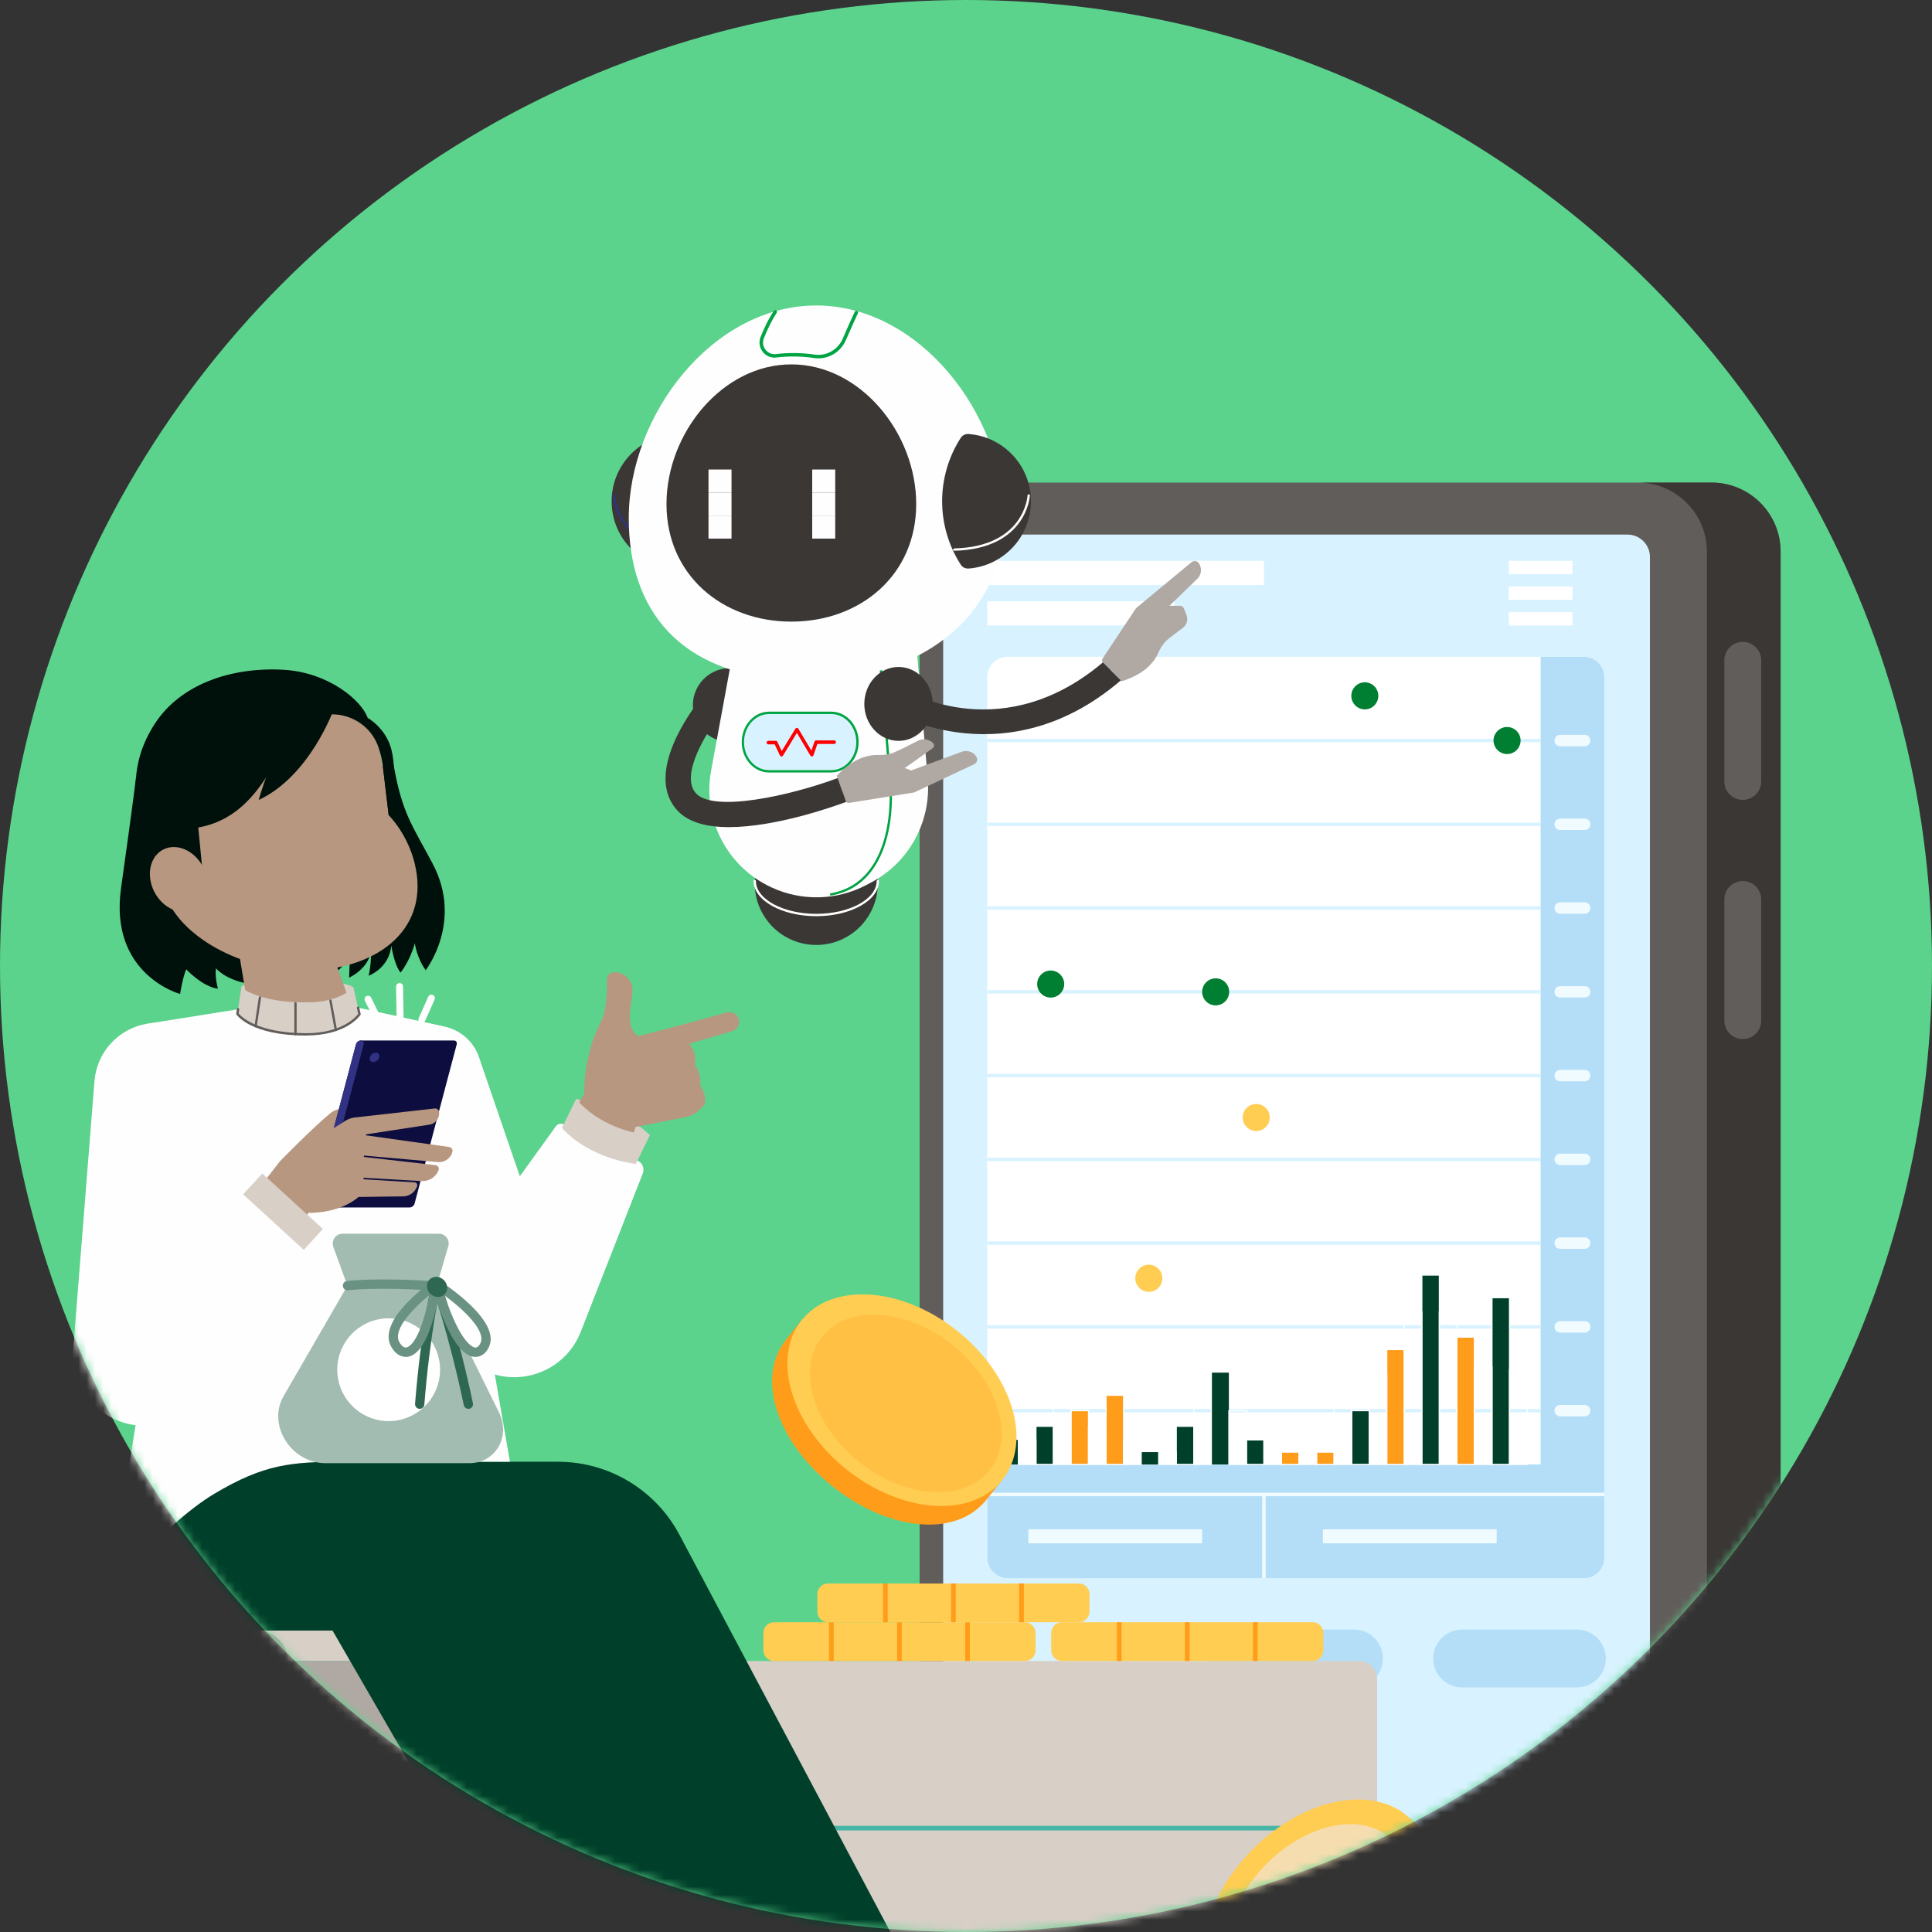 <svg width="234" height="234" viewBox="0 0 234 234" fill="none" xmlns="http://www.w3.org/2000/svg">
<rect x="0" y="0" width="234" height="234" fill="#333333" stroke="none"/>
<circle cx="117" cy="117" r="117" fill="#5BD38C"/>
<mask id="mask0_11775_10829" style="mask-type:alpha" maskUnits="userSpaceOnUse" x="0" y="0" width="234" height="234">
<circle cx="117" cy="117" r="117" fill="#00A443"/>
</mask>
<g mask="url(#mask0_11775_10829)">
<path d="M207.287 58.447H119.756C115.13 58.447 111.38 62.197 111.38 66.823V231.704C111.38 236.33 115.13 240.081 119.756 240.081H207.287C211.913 240.081 215.664 236.33 215.664 231.704V66.823C215.664 62.197 211.913 58.447 207.287 58.447Z" fill="#615D5A"/>
<path d="M215.664 231.704V66.823C215.664 62.197 211.914 58.447 207.287 58.447H198.36C202.987 58.447 206.736 62.197 206.736 66.823V231.704C206.736 236.331 202.987 240.081 198.36 240.081H207.287C211.914 240.081 215.664 236.331 215.664 231.704Z" fill="#3A3735"/>
<path d="M211.082 96.883C209.851 96.883 208.85 95.882 208.85 94.651V79.973C208.85 78.742 209.851 77.741 211.082 77.741C212.313 77.741 213.314 78.742 213.314 79.973V94.651C213.314 95.882 212.313 96.883 211.082 96.883Z" fill="#615D5A"/>
<path d="M211.082 125.852C209.851 125.852 208.85 124.851 208.85 123.62V108.942C208.85 107.711 209.851 106.71 211.082 106.71C212.313 106.71 213.314 107.711 213.314 108.942V123.62C213.314 124.851 212.313 125.852 211.082 125.852Z" fill="#615D5A"/>
<path d="M197.123 64.749H116.951C115.451 64.749 114.236 65.965 114.236 67.464V221.102C114.236 222.601 115.451 223.817 116.951 223.817H197.123C198.623 223.817 199.838 222.601 199.838 221.102V67.464C199.838 65.965 198.623 64.749 197.123 64.749Z" fill="#D8F3FF"/>
<path d="M163.994 204.377H150.086C148.152 204.377 146.583 202.809 146.583 200.875C146.583 198.941 148.152 197.372 150.086 197.372H163.994C165.928 197.372 167.496 198.941 167.496 200.875C167.496 202.809 165.928 204.377 163.994 204.377Z" fill="#B4DEF7"/>
<path d="M190.995 204.377H177.087C175.153 204.377 173.585 202.809 173.585 200.875C173.585 198.941 175.153 197.372 177.087 197.372H190.995C192.929 197.372 194.498 198.941 194.498 200.875C194.498 202.809 192.929 204.377 190.995 204.377Z" fill="#B4DEF7"/>
<path d="M191.822 79.546H122.061C120.689 79.546 119.576 80.658 119.576 82.031V188.664C119.576 190.036 120.689 191.149 122.061 191.149H191.822C193.194 191.149 194.307 190.036 194.307 188.664V82.031C194.307 80.658 193.194 79.546 191.822 79.546Z" fill="white"/>
<path d="M191.85 79.546H186.594V177.37H119.576V188.664C119.576 190.036 120.69 191.149 122.061 191.149H191.85C193.205 191.149 194.307 190.047 194.307 188.692V82.002C194.307 80.647 193.205 79.546 191.85 79.546Z" fill="#B4DEF7"/>
<path d="M186.599 89.479H119.582V89.901H186.599V89.479Z" fill="#D8F3FF"/>
<path d="M186.599 99.626H119.582V100.048H186.599V99.626Z" fill="#D8F3FF"/>
<path d="M186.599 109.768H119.582V110.19H186.599V109.768Z" fill="#D8F3FF"/>
<path d="M186.599 119.916H119.582V120.337H186.599V119.916Z" fill="#D8F3FF"/>
<path d="M186.599 130.063H119.582V130.484H186.599V130.063Z" fill="#D8F3FF"/>
<path d="M186.599 140.21H119.582V140.632H186.599V140.21Z" fill="#D8F3FF"/>
<path d="M186.599 150.352H119.582V150.773H186.599V150.352Z" fill="#D8F3FF"/>
<path d="M186.599 160.499H119.582V160.921H186.599V160.499Z" fill="#D8F3FF"/>
<path d="M186.599 170.646H119.582V171.068H186.599V170.646Z" fill="#D8F3FF"/>
<path d="M128.897 119.19C128.897 118.285 128.161 117.549 127.256 117.549C126.351 117.549 125.62 118.285 125.62 119.19C125.62 120.095 126.356 120.826 127.256 120.826C128.155 120.826 128.897 120.09 128.897 119.19Z" fill="#007F33"/>
<path d="M140.782 154.821C140.782 153.916 140.045 153.179 139.146 153.179C138.246 153.179 137.504 153.916 137.504 154.821C137.504 155.726 138.241 156.463 139.146 156.463C140.051 156.463 140.782 155.726 140.782 154.821Z" fill="#FFCD52"/>
<path d="M148.877 120.129C148.877 119.224 148.141 118.493 147.241 118.493C146.342 118.493 145.6 119.23 145.6 120.129C145.6 121.029 146.336 121.771 147.241 121.771C148.146 121.771 148.877 121.034 148.877 120.129Z" fill="#007F33"/>
<path d="M153.79 135.347C153.79 134.442 153.054 133.711 152.154 133.711C151.255 133.711 150.513 134.448 150.513 135.347C150.513 136.247 151.249 136.989 152.154 136.989C153.06 136.989 153.79 136.252 153.79 135.347Z" fill="#FFCD52"/>
<path d="M166.94 84.279C166.94 83.374 166.203 82.638 165.304 82.638C164.404 82.638 163.668 83.374 163.668 84.279C163.668 85.184 164.404 85.921 165.304 85.921C166.203 85.921 166.94 85.184 166.94 84.279Z" fill="#007F33"/>
<path d="M184.171 89.687C184.171 88.782 183.434 88.051 182.535 88.051C181.635 88.051 180.893 88.788 180.893 89.687C180.893 90.587 181.63 91.329 182.535 91.329C183.44 91.329 184.171 90.592 184.171 89.687Z" fill="#007F33"/>
<path d="M194.312 180.794H119.582V181.215H194.312V180.794Z" fill="#F0FBFF"/>
<path d="M153.296 181.001H152.874V191.149H153.296V181.001Z" fill="#F0FBFF"/>
<path d="M145.599 185.229H124.552V186.916H145.599V185.229Z" fill="#F0FBFF"/>
<path d="M181.275 185.229H160.227V186.916H181.275V185.229Z" fill="#F0FBFF"/>
<path d="M191.934 90.384H188.966C188.584 90.384 188.274 90.075 188.274 89.693C188.274 89.311 188.584 89.001 188.966 89.001H191.934C192.316 89.001 192.626 89.311 192.626 89.693C192.626 90.075 192.316 90.384 191.934 90.384Z" fill="#F0FBFF"/>
<path d="M191.934 100.526H188.966C188.584 100.526 188.274 100.217 188.274 99.835C188.274 99.452 188.584 99.143 188.966 99.143H191.934C192.316 99.143 192.626 99.452 192.626 99.835C192.626 100.217 192.316 100.526 191.934 100.526Z" fill="#F0FBFF"/>
<path d="M191.934 110.673H188.966C188.584 110.673 188.274 110.364 188.274 109.982C188.274 109.599 188.584 109.29 188.966 109.29H191.934C192.316 109.29 192.626 109.599 192.626 109.982C192.626 110.364 192.316 110.673 191.934 110.673Z" fill="#F0FBFF"/>
<path d="M191.934 120.82H188.966C188.584 120.82 188.274 120.511 188.274 120.129C188.274 119.747 188.584 119.438 188.966 119.438H191.934C192.316 119.438 192.626 119.747 192.626 120.129C192.626 120.511 192.316 120.82 191.934 120.82Z" fill="#F0FBFF"/>
<path d="M191.934 130.968H188.966C188.584 130.968 188.274 130.659 188.274 130.276C188.274 129.894 188.584 129.585 188.966 129.585H191.934C192.316 129.585 192.626 129.894 192.626 130.276C192.626 130.659 192.316 130.968 191.934 130.968Z" fill="#F0FBFF"/>
<path d="M191.934 141.11H188.966C188.584 141.11 188.274 140.8 188.274 140.418C188.274 140.036 188.584 139.727 188.966 139.727H191.934C192.316 139.727 192.626 140.036 192.626 140.418C192.626 140.8 192.316 141.11 191.934 141.11Z" fill="#F0FBFF"/>
<path d="M191.934 151.257H188.966C188.584 151.257 188.274 150.948 188.274 150.565C188.274 150.183 188.584 149.874 188.966 149.874H191.934C192.316 149.874 192.626 150.183 192.626 150.565C192.626 150.948 192.316 151.257 191.934 151.257Z" fill="#F0FBFF"/>
<path d="M191.934 161.404H188.966C188.584 161.404 188.274 161.095 188.274 160.713C188.274 160.33 188.584 160.021 188.966 160.021H191.934C192.316 160.021 192.626 160.33 192.626 160.713C192.626 161.095 192.316 161.404 191.934 161.404Z" fill="#F0FBFF"/>
<path d="M191.934 171.546H188.966C188.584 171.546 188.274 171.237 188.274 170.854C188.274 170.472 188.584 170.163 188.966 170.163H191.934C192.316 170.163 192.626 170.472 192.626 170.854C192.626 171.237 192.316 171.546 191.934 171.546Z" fill="#F0FBFF"/>
<path d="M123.343 174.396H121.218V177.37H123.343V174.396Z" fill="#00402A"/>
<path d="M127.593 172.749H125.468V177.37H127.593V172.749Z" fill="#00402A"/>
<path d="M136.093 168.993H133.968V177.37H136.093V168.993Z" fill="#FF9C1A"/>
<path d="M140.343 175.88H138.218V177.37H140.343V175.88Z" fill="#00402A"/>
<path d="M157.338 175.88H155.213V177.37H157.338V175.88Z" fill="#FF9C1A"/>
<path d="M161.588 175.88H159.463V177.37H161.588V175.88Z" fill="#FF9C1A"/>
<path d="M165.838 170.854H163.713V177.364H165.838V170.854Z" fill="#00402A"/>
<path d="M170.082 163.45H167.957V177.364H170.082V163.45Z" fill="#FF9C1A"/>
<path d="M174.332 154.427H172.207V177.364H174.332V154.427Z" fill="#00402A"/>
<path d="M178.582 161.944H176.457V177.364H178.582V161.944Z" fill="#FF9C1A"/>
<path d="M182.833 157.171H180.708V177.37H182.833V157.171Z" fill="#00402A"/>
<path d="M144.588 172.749H142.463V177.37H144.588V172.749Z" fill="#00402A"/>
<path d="M148.838 166.25H146.713V177.37H148.838V166.25Z" fill="#00402A"/>
<path d="M153.088 174.396H150.963V177.37H153.088V174.396Z" fill="#00402A"/>
<path d="M131.843 170.854H129.718V177.364H131.843V170.854Z" fill="#FF9C1A"/>
<path d="M125.541 177.437H123.275V174.323H125.541V177.437ZM123.416 177.297H125.4V174.464H123.416V177.297Z" fill="white"/>
<path d="M127.666 177.437H125.401V172.676H127.666V177.437ZM125.541 177.297H127.526V172.816H125.541V177.297Z" fill="white"/>
<path d="M134.036 177.437H131.77V172.676H134.036V177.437ZM131.911 177.297H133.895V172.816H131.911V177.297Z" fill="white"/>
<path d="M136.161 177.437H133.895V168.92H136.161V177.437ZM134.036 177.297H136.02V169.061H134.036V177.297Z" fill="white"/>
<path d="M138.286 177.437H136.02V174.323H138.286V177.437ZM136.161 177.297H138.145V174.464H136.161V177.297Z" fill="white"/>
<path d="M142.536 177.437H140.27V175.807H142.536V177.437ZM140.411 177.297H142.395V175.948H140.411V177.297Z" fill="white"/>
<path d="M157.405 177.437H155.14V175.807H157.405V177.437ZM155.28 177.297H157.265V175.948H155.28V177.297Z" fill="white"/>
<path d="M159.53 177.437H157.265V175.807H159.53V177.437ZM157.405 177.297H159.39V175.948H157.405V177.297Z" fill="white"/>
<path d="M161.655 177.437H159.39V175.807H161.655V177.437ZM159.53 177.297H161.515V175.948H159.53V177.297Z" fill="white"/>
<path d="M163.78 177.437H161.515V168.369H163.78V177.437ZM161.655 177.297H163.64V168.51H161.655V177.297Z" fill="white"/>
<path d="M165.905 177.437H163.64V170.787H165.905V177.437ZM163.78 177.297H165.765V170.927H163.78V177.297Z" fill="white"/>
<path d="M168.03 177.437H165.765V166.177H168.03V177.437ZM165.905 177.297H167.89V166.318H165.905V177.297Z" fill="white"/>
<path d="M170.155 177.437H167.89V163.383H170.155V177.437ZM168.03 177.297H170.015V163.524H168.03V177.297Z" fill="white"/>
<path d="M172.28 177.437H170.015V158.818H172.28V177.437ZM170.155 177.297H172.14V158.959H170.155V177.297Z" fill="white"/>
<path d="M174.405 177.437H172.14V154.36H174.405V177.437ZM172.28 177.297H174.265V154.501H172.28V177.297Z" fill="white"/>
<path d="M176.525 177.437H174.259V158.818H176.525V177.437ZM174.405 177.297H176.39V158.959H174.405V177.297Z" fill="white"/>
<path d="M178.65 177.437H176.384V161.876H178.65V177.437ZM176.525 177.297H178.509V162.017H176.525V177.297Z" fill="white"/>
<path d="M180.775 177.438H178.509V165.474H180.775V177.438ZM178.65 177.297H180.634V165.615H178.65V177.297Z" fill="white"/>
<path d="M182.9 177.437H180.634V157.098H182.9V177.437ZM180.775 177.297H182.759V157.238H180.775V177.297Z" fill="white"/>
<path d="M185.025 177.437H182.76V165.828H185.025V177.437ZM182.9 177.297H184.885V165.969H182.9V177.297Z" fill="white"/>
<path d="M144.661 177.437H142.395V172.676H144.661V177.437ZM142.536 177.297H144.52V172.816H142.536V177.297Z" fill="white"/>
<path d="M146.786 177.437H144.52V163.383H146.786V177.437ZM144.661 177.297H146.645V163.524H144.661V177.297Z" fill="white"/>
<path d="M151.036 177.437H148.77V170.787H151.036V177.437ZM148.911 177.297H150.895V170.927H148.911V177.297Z" fill="white"/>
<path d="M153.155 177.437H150.89V174.323H153.155V177.437ZM151.036 177.297H153.02V174.464H151.036V177.297Z" fill="white"/>
<path d="M155.28 177.437H153.015V174.323H155.28V177.437ZM153.155 177.297H155.14V174.464H153.155V177.297Z" fill="white"/>
<path d="M129.786 177.437H127.52V166.177H129.786V177.437ZM127.666 177.297H129.651V166.318H127.666V177.297Z" fill="white"/>
<path d="M131.911 177.437H129.645V170.787H131.911V177.437ZM129.786 177.297H131.77V170.927H129.786V177.297Z" fill="white"/>
<path d="M142.249 72.827H119.576V75.756H142.249V72.827Z" fill="white"/>
<path d="M153.082 67.931H119.576V70.86H153.082V67.931Z" fill="white"/>
<path d="M190.456 74.143H182.742V75.762H190.456V74.143Z" fill="white"/>
<path d="M190.456 71.034H182.742V72.653H190.456V71.034Z" fill="white"/>
<path d="M190.456 67.931H182.742V69.55H190.456V67.931Z" fill="white"/>
<path d="M89.422 89.757C91.827 89.191 93.319 86.781 92.753 84.376C92.187 81.97 89.778 80.479 87.372 81.045C84.966 81.611 83.475 84.02 84.041 86.426C84.607 88.831 87.016 90.323 89.422 89.757Z" fill="#3A3735"/>
<path d="M98.866 114.451C102.983 114.451 106.32 111.114 106.32 106.997C106.32 102.88 102.983 99.542 98.866 99.542C94.749 99.542 91.411 102.88 91.411 106.997C91.411 111.114 94.749 114.451 98.866 114.451Z" fill="#3A3735"/>
<path d="M98.866 110.966C94.677 110.966 91.271 109.054 91.271 106.699C91.271 106.62 91.333 106.558 91.411 106.558C91.49 106.558 91.552 106.62 91.552 106.699C91.552 108.897 94.835 110.684 98.866 110.684C102.897 110.684 106.18 108.897 106.18 106.699C106.18 106.62 106.242 106.558 106.32 106.558C106.399 106.558 106.461 106.62 106.461 106.699C106.461 109.049 103.054 110.966 98.866 110.966Z" fill="#FFFEFF"/>
<path d="M110.969 77.865H88.977L86.127 93.358C85.059 99.177 88.055 104.984 93.424 107.474C97.078 109.172 101.317 109.077 104.892 107.21L105.438 106.923C110.076 104.506 112.808 99.536 112.364 94.325L110.969 77.859V77.865Z" fill="#FFFEFF"/>
<path d="M100.659 108.469C100.592 108.469 100.536 108.419 100.519 108.351C100.507 108.273 100.558 108.2 100.631 108.188C106.596 107.148 108.176 100.352 107.664 94.336L106.27 77.87C106.264 77.791 106.32 77.724 106.399 77.718C106.466 77.707 106.545 77.769 106.551 77.848L107.945 94.314C108.462 100.453 106.832 107.396 100.682 108.464C100.676 108.464 100.665 108.464 100.659 108.464V108.469Z" fill="#00A443"/>
<path d="M103.858 89.884C103.858 90.862 103.504 91.745 102.93 92.386C102.357 93.027 101.564 93.426 100.693 93.426H93.148C91.4 93.426 89.983 91.84 89.983 89.89C89.983 88.917 90.338 88.023 90.911 87.382C91.484 86.741 92.277 86.342 93.148 86.342H100.693C102.441 86.342 103.858 87.928 103.858 89.884Z" fill="#D8F3FF"/>
<path d="M100.687 93.561H93.143C91.321 93.561 89.837 91.908 89.837 89.884C89.837 88.917 90.191 87.967 90.804 87.281C91.428 86.584 92.26 86.196 93.148 86.196H100.693C102.514 86.196 103.998 87.849 103.998 89.878C103.998 90.856 103.655 91.778 103.031 92.47C102.407 93.167 101.575 93.555 100.687 93.555V93.561ZM93.143 86.483C92.339 86.483 91.58 86.837 91.007 87.472C90.439 88.107 90.113 88.984 90.113 89.884C90.113 91.756 91.473 93.279 93.137 93.279H100.682C101.485 93.279 102.244 92.925 102.818 92.29C103.391 91.649 103.712 90.795 103.712 89.884C103.712 88.006 102.351 86.483 100.687 86.483H93.143Z" fill="#00A443"/>
<path d="M98.326 91.615C98.253 91.615 98.185 91.576 98.146 91.514L96.516 88.765L94.835 91.52C94.796 91.587 94.717 91.632 94.644 91.621C94.565 91.621 94.498 91.57 94.464 91.503L93.829 90.154H93.058C92.94 90.154 92.85 90.058 92.85 89.94C92.85 89.822 92.946 89.726 93.058 89.726H93.963C94.048 89.726 94.121 89.771 94.155 89.85L94.677 90.969L96.336 88.254C96.375 88.192 96.46 88.169 96.516 88.152C96.589 88.152 96.656 88.192 96.696 88.254L98.275 90.913L98.652 89.816C98.68 89.732 98.759 89.676 98.849 89.676H101.041C101.159 89.676 101.249 89.771 101.249 89.889C101.249 90.007 101.154 90.103 101.041 90.103H99.001L98.523 91.486C98.495 91.565 98.427 91.621 98.343 91.627C98.337 91.627 98.326 91.627 98.32 91.627L98.326 91.615Z" fill="#FF0000"/>
<path d="M82.253 52.544C77.739 52.544 74.079 56.204 74.079 60.718C74.079 65.233 77.739 68.892 82.253 68.892C85.705 63.99 85.705 57.452 82.253 52.55V52.544Z" fill="#3A3735"/>
<path d="M83.029 66.711C74.776 66.711 74.209 60.089 74.203 60.021C74.203 59.943 74.254 59.875 74.332 59.869C74.411 59.869 74.479 59.92 74.484 59.999C74.501 60.263 75.046 66.43 83.024 66.43C83.136 66.43 83.243 66.43 83.361 66.43C83.44 66.43 83.501 66.492 83.501 66.565C83.501 66.644 83.44 66.706 83.367 66.711C83.254 66.711 83.142 66.711 83.035 66.711H83.029Z" fill="#323285"/>
<path d="M121.578 62.759C121.578 50.217 111.408 37 98.866 37C86.324 37 76.154 50.217 76.154 62.759C76.154 74.025 82.411 81.541 95.436 82.351C110.317 83.278 121.578 75.301 121.578 62.759Z" fill="#FFFEFF"/>
<path d="M99.113 43.403C98.944 43.403 98.77 43.392 98.602 43.364C97.067 43.139 95.526 43.117 94.031 43.302C93.39 43.381 92.766 43.117 92.373 42.599C91.973 42.077 91.883 41.407 92.125 40.8C92.637 39.535 93.126 38.563 93.716 37.652C93.778 37.557 93.907 37.523 94.008 37.59C94.104 37.652 94.132 37.781 94.07 37.883C93.497 38.771 93.019 39.721 92.519 40.963C92.328 41.43 92.401 41.947 92.71 42.346C93.013 42.745 93.491 42.948 93.98 42.886C95.515 42.7 97.089 42.717 98.663 42.948C100.091 43.156 101.491 42.363 102.07 41.02C102.97 38.934 103.521 37.776 103.526 37.765C103.577 37.658 103.7 37.618 103.807 37.663C103.914 37.714 103.959 37.838 103.908 37.944C103.908 37.956 103.352 39.108 102.458 41.183C101.873 42.543 100.547 43.403 99.119 43.403H99.113Z" fill="#00A443"/>
<path d="M116.378 53.016C116.58 52.702 116.951 52.538 117.328 52.567C121.544 52.887 124.866 56.412 124.866 60.712C124.866 65.013 121.544 68.538 117.328 68.859C116.951 68.887 116.58 68.729 116.378 68.409C113.353 63.726 113.353 57.694 116.378 53.005V53.016Z" fill="#3A3735"/>
<path d="M115.585 66.706C115.506 66.706 115.444 66.644 115.444 66.57C115.444 66.492 115.506 66.43 115.579 66.424C124.085 66.211 124.456 60.066 124.456 60.004C124.456 59.926 124.523 59.875 124.602 59.869C124.681 59.869 124.743 59.937 124.737 60.016C124.737 60.083 124.355 66.486 115.585 66.706Z" fill="#FFFEFF"/>
<path d="M110.969 61.05C110.969 52.449 104.201 44.134 95.847 44.134C87.493 44.134 80.724 52.449 80.724 61.05C80.724 69.651 87.493 75.29 95.847 75.29C104.201 75.29 110.969 69.657 110.969 61.05Z" fill="#3A3735"/>
<path d="M101.16 56.867H98.371V59.656H101.16V56.867Z" fill="#FFFEFF"/>
<path d="M101.16 59.656H98.371V62.444H101.16V59.656Z" fill="#FFFEFF"/>
<path d="M101.16 62.444H98.371V65.233H101.16V62.444Z" fill="#FFFEFF"/>
<path d="M88.6 56.867H85.812V59.656H88.6V56.867Z" fill="#FFFEFF"/>
<path d="M88.6 59.656H85.812V62.444H88.6V59.656Z" fill="#FFFEFF"/>
<path d="M88.6 62.444H85.812V65.233H88.6V62.444Z" fill="#FFFEFF"/>
<path d="M88.325 100.183C85.756 100.183 83.468 99.666 82.102 98.227C77.835 93.735 83.979 85.752 84.693 84.858C85.222 84.195 86.183 84.088 86.846 84.616C87.51 85.145 87.617 86.106 87.088 86.769C85.711 88.501 82.248 93.932 84.322 96.113C86.487 98.395 95.633 96.4 101.429 94.252C102.222 93.96 103.105 94.365 103.397 95.157C103.689 95.95 103.284 96.832 102.492 97.125C100.682 97.794 93.851 100.177 88.319 100.177L88.325 100.183Z" fill="#3A3735"/>
<path d="M101.367 93.954L102.441 97.018C102.497 97.175 102.66 97.271 102.823 97.248L110.728 95.978L118.019 92.549C118.345 92.38 118.458 91.97 118.266 91.655C117.912 91.093 117.226 90.834 116.586 91.014L110.357 93.319C110.357 93.319 107.09 91.925 105.038 92.228C103.116 92.515 101.367 93.948 101.367 93.948V93.954Z" fill="#B0A9A3"/>
<path d="M101.367 93.954C101.367 93.954 102.773 92.341 104.493 91.75C106.191 91.171 106.511 91.655 107.9 91.273C108.406 91.132 110.087 90.289 111.183 89.715C111.785 89.406 112.515 89.513 112.999 89.985C113.184 90.165 113.168 90.469 112.954 90.626C112.038 91.289 109.705 92.97 107.636 94.359L102.003 95.776L101.362 93.954H101.367Z" fill="#B0A9A3"/>
<path d="M108.828 89.732C111.116 89.732 112.971 87.729 112.971 85.257C112.971 82.786 111.116 80.782 108.828 80.782C106.539 80.782 104.684 82.786 104.684 85.257C104.684 87.729 106.539 89.732 108.828 89.732Z" fill="#3A3735"/>
<path d="M116.867 88.81C111.981 88.338 108.738 86.539 108.67 86.5C107.934 86.078 107.681 85.145 108.102 84.408C108.524 83.677 109.452 83.419 110.188 83.835C110.694 84.122 122.764 90.727 135.081 78.871C135.694 78.286 136.661 78.303 137.251 78.91C137.836 79.523 137.819 80.49 137.212 81.08C129.819 88.197 122.325 89.333 116.867 88.81Z" fill="#3A3735"/>
<path d="M139.809 73.367H142.929C143.131 73.373 143.311 73.496 143.384 73.682L143.705 74.486C143.924 75.043 143.75 75.678 143.272 76.037L141.681 77.235L138.673 75.785L139.809 73.362V73.367Z" fill="#B0A9A3"/>
<path d="M135.868 82.508L133.569 80.22C133.451 80.102 133.434 79.917 133.53 79.776L137.6 73.654L144.318 68.088C144.61 67.864 145.032 67.942 145.229 68.251C145.583 68.814 145.526 69.544 145.082 70.039L140.315 74.666C140.315 74.666 140.169 78.213 139.005 79.933C137.915 81.547 135.868 82.508 135.868 82.508Z" fill="#B0A9A3"/>
<path d="M135.868 82.508C135.868 82.508 137.931 81.935 139.202 80.636C140.456 79.354 140.158 78.854 141.102 77.769C141.321 77.516 141.996 76.965 142.71 76.403C143.728 75.61 142.671 74.137 141.788 74.632C140.692 75.239 139.393 75.976 138.207 76.678L134.502 81.153L135.874 82.514L135.868 82.508Z" fill="#B0A9A3"/>
<path d="M89.691 201.178H7.973C7.973 199.143 9.626 197.49 11.661 197.49H86.003C87.021 197.49 87.943 197.906 88.612 198.57C89.281 199.239 89.691 200.161 89.691 201.178Z" fill="#D8CFC7"/>
<path d="M34.851 201.178H7.973C7.973 199.143 9.626 197.49 11.661 197.49H31.163C32.181 197.49 33.102 197.906 33.771 198.57C34.435 199.239 34.851 200.161 34.851 201.178Z" fill="#B0A9A3"/>
<path d="M10.323 201.178C9.103 201.178 8.119 202.168 8.119 203.382V259.701C8.119 260.921 9.109 261.905 10.323 261.905H164.595C165.815 261.905 166.799 260.915 166.799 259.701V203.382C166.799 202.162 165.81 201.178 164.595 201.178H10.323Z" fill="#D8CFC7"/>
<path d="M10.323 201.178C9.103 201.178 8.119 202.168 8.119 203.382V259.487C8.119 260.707 9.109 261.691 10.323 261.691H81.287C82.506 261.691 83.49 260.701 83.49 259.487V203.382C83.49 202.162 82.501 201.178 81.287 201.178H10.323Z" fill="#48B6A6"/>
<path d="M83.496 221.141H8.119V221.703H83.496V221.141Z" fill="#319A88"/>
<path d="M166.805 221.141H83.496V221.703H166.805V221.141Z" fill="#48B6A6"/>
<path d="M72.308 201.178H8.749C2.919 201.178 -1.809 205.906 -1.809 211.736V242.273C-1.809 243.268 -1.005 244.072 -0.01 244.072H59.958C60.953 244.072 61.757 243.268 61.757 242.273V211.736C61.757 205.906 66.484 201.178 72.314 201.178H72.308Z" fill="#B0A9A3"/>
<path d="M69.768 133.11C69.768 133.11 74.72 133.728 78.712 137.478C78.712 137.478 77.498 138.338 73.838 136.933C70.178 135.522 69.768 133.11 69.768 133.11Z" fill="#D8CFC7"/>
<path d="M77.272 125.498C76.693 125.071 75.968 124.272 76.418 121.546C76.497 121.057 76.558 120.624 76.603 120.247C76.761 118.943 75.783 117.785 74.467 117.74H74.428C73.911 117.723 73.5 118.133 73.517 118.645C73.556 120.056 73.394 122.552 72.871 123.553C70.532 127.994 70.768 132.458 70.768 132.458L68.221 136.932L75.597 140.823L76.958 136.505L83.091 135.291C83.687 135.173 84.238 134.881 84.665 134.453L85.379 133.739L83.136 124.986C83.007 124.475 82.49 124.171 81.978 124.3L77.267 125.503L77.272 125.498Z" fill="#B79780"/>
<path d="M76.958 136.5C76.958 136.5 73.41 135.994 70.532 132.874L68.952 135.668L76.272 138.675L76.958 136.5Z" fill="#B79780"/>
<path d="M81.343 132.328L84.794 131.446C84.912 130.574 84.688 129.692 84.165 128.983L80.713 129.866C80.033 130.04 79.622 130.732 79.797 131.412C79.971 132.092 80.662 132.503 81.343 132.328Z" fill="#B79780"/>
<path d="M82.557 134.431L85.379 133.711C85.48 132.913 85.272 132.104 84.8 131.451L81.978 132.171C81.354 132.328 80.977 132.969 81.135 133.593C81.292 134.217 81.933 134.594 82.557 134.437V134.431Z" fill="#B79780"/>
<path d="M79.87 130.08L84.165 128.978C84.345 128.106 84.114 127.196 83.535 126.515L79.24 127.617C78.56 127.792 78.15 128.483 78.324 129.163C78.498 129.843 79.189 130.254 79.87 130.08Z" fill="#B79780"/>
<path d="M77.79 125.447L88.021 122.625C88.64 122.457 89.281 122.811 89.466 123.429C89.652 124.053 89.292 124.711 88.668 124.896L78.543 127.859L77.795 125.453L77.79 125.447Z" fill="#B79780"/>
<path d="M66.282 152.156L58.007 128.028C57.371 126.173 55.809 124.784 53.897 124.362L43.334 122.057L54.364 161.904L60.559 161.207C64.922 160.718 67.71 156.311 66.288 152.156H66.282Z" fill="#FFFEFF"/>
<path d="M68.238 136.185L77.256 140.592C77.823 140.868 78.082 141.537 77.852 142.122L70.335 161.314C68.418 166.205 62.617 168.268 58.046 165.688C53.554 163.158 52.267 157.283 55.286 153.101L67.271 136.494C67.457 136.146 67.884 136.005 68.244 136.179L68.238 136.185Z" fill="#FFFEFF"/>
<path d="M77.008 140.975C70.807 140.092 68.064 136.607 68.064 136.607L69.773 133.11C73.393 137.259 78.717 137.478 78.717 137.478L77.008 140.975Z" fill="#D8CFC7"/>
<path d="M19.649 177.044L18.812 187.051C18.812 192.819 23.489 197.49 29.251 197.49H40.276L65.815 241.694C66.012 242.037 66.377 242.251 66.777 242.251H110.373C111.211 242.251 111.745 241.357 111.352 240.621L82.293 185.887C79.403 180.445 73.748 177.044 67.581 177.044H19.649Z" fill="#00402A"/>
<path d="M15.298 179.624L19.183 155.383L14.747 129.006C14.337 126.577 15.989 124.289 18.418 123.901L29.993 122.057H43.351L53.875 124.357C55.707 124.756 57.04 126.341 57.124 128.213L57.36 133.633L59.361 141.43C60.182 144.64 59.867 148.036 58.468 151.038L57.585 152.938L61.762 177.044H41.608C35.233 177.044 31.989 177.325 25.918 180.945C22.651 182.891 18.784 186.708 18.784 186.708C16.945 186.803 14.635 184.459 15.304 179.63L15.298 179.624Z" fill="#FFFEFF"/>
<path d="M16.468 94.201C16.468 94.201 16.13 97.125 14.663 107.542C13.179 118.06 21.814 120.388 21.814 120.388C21.814 120.388 22.106 118.487 22.55 117.397C22.55 117.397 24.529 119.528 26.396 119.747C26.396 119.747 25.991 118.319 26.16 117.273C26.16 117.273 27.149 118.577 29.965 119.134C29.965 119.134 29.386 117.959 29.285 116.902C29.285 116.902 30.337 118.465 33.187 119.055C33.187 119.055 32.726 117.7 32.501 116.756C32.501 116.756 33.406 118.01 34.823 118.763C34.823 118.763 35.458 117.903 35.812 116.469L36.61 118.656C36.61 118.656 38.443 117.982 39.174 116.211L39.41 118.684C39.41 118.684 41.619 117.408 42.389 115.733L42.283 118.409C42.283 118.409 44.548 117.425 44.936 115.255C44.936 115.255 44.987 116.672 44.655 118.178C44.655 118.178 47.14 117.279 47.398 114.524C47.398 114.524 47.713 116.784 48.512 117.802C48.512 117.802 49.63 116.464 50.243 114.249C50.243 114.249 50.468 116.008 51.559 117.509C51.559 117.509 56.129 111.651 52.407 104.619C49.9 99.879 48.742 98.598 47.68 92.695L16.462 94.19L16.468 94.201Z" fill="#00100B"/>
<path d="M29.235 119.606C29.235 119.606 28.847 118.74 35.593 118.74C42.339 118.74 42.806 119.606 42.806 119.606C42.806 119.606 42.485 121.906 37.471 122.052C30.269 122.26 29.235 119.606 29.235 119.606Z" fill="#D8CFC7"/>
<path d="M28.987 115.649L29.971 121.602V122.052L42.62 122.058L40.534 116.256L28.987 115.649Z" fill="#B79780"/>
<path d="M28.751 122.788L29.234 119.606C29.234 119.606 31.421 121.534 37.521 121.4C41.271 121.315 42.811 119.606 42.811 119.606L43.542 122.844C43.542 122.844 41.945 125.284 37.105 125.284C30.415 125.284 28.751 122.788 28.751 122.788Z" fill="#D8CFC7"/>
<path d="M37.099 125.425C30.41 125.425 28.701 122.968 28.633 122.861C28.616 122.833 28.605 122.799 28.611 122.76L28.695 122.209C28.706 122.13 28.779 122.08 28.858 122.091C28.937 122.102 28.987 122.175 28.976 122.254L28.903 122.743C29.162 123.064 31.062 125.138 37.105 125.138C41.445 125.138 43.137 123.137 43.39 122.805L43.227 122.074C43.21 122.001 43.255 121.922 43.334 121.906C43.413 121.889 43.486 121.939 43.503 122.012L43.683 122.805C43.694 122.844 43.683 122.878 43.666 122.912C43.598 123.013 41.968 125.414 37.111 125.414L37.099 125.425Z" fill="#615D5A"/>
<path d="M30.966 124.424C30.966 124.424 30.955 124.424 30.944 124.424C30.865 124.413 30.814 124.34 30.826 124.267L31.348 120.792C31.36 120.714 31.433 120.663 31.506 120.674C31.584 120.686 31.635 120.759 31.624 120.832L31.101 124.306C31.09 124.374 31.034 124.424 30.96 124.424H30.966Z" fill="#615D5A"/>
<path d="M35.789 125.391C35.711 125.391 35.649 125.329 35.649 125.251V121.512C35.649 121.433 35.711 121.372 35.789 121.372C35.868 121.372 35.93 121.433 35.93 121.512V125.251C35.93 125.329 35.868 125.391 35.789 125.391Z" fill="#615D5A"/>
<path d="M40.68 124.879C40.613 124.879 40.557 124.834 40.54 124.767L39.888 121.214C39.877 121.135 39.921 121.062 40 121.051C40.079 121.04 40.152 121.085 40.163 121.163L40.815 124.716C40.827 124.795 40.782 124.868 40.703 124.879C40.692 124.879 40.686 124.879 40.675 124.879H40.68Z" fill="#615D5A"/>
<path d="M17.519 99.199C15.253 90.761 20.133 83.458 29.909 81.805C38.021 80.434 44.981 84.841 46.33 92.498L47.072 98.733C47.072 98.733 49.63 101.212 50.384 105.304C51.783 112.877 45.375 117.537 36.925 117.543C28.211 117.543 21.094 112.607 19.925 107.952L17.519 99.194V99.199Z" fill="#B79780"/>
<path d="M29.667 93.532C30.364 92.616 31.399 91.964 32.529 91.666C33.659 91.368 34.918 91.43 36.02 91.969C36.228 92.076 36.318 92.329 36.211 92.537C36.11 92.745 35.857 92.835 35.649 92.734C35.638 92.734 35.632 92.723 35.621 92.717C34.761 92.211 33.681 92.059 32.658 92.251C31.635 92.436 30.645 92.959 29.937 93.757C29.875 93.83 29.763 93.836 29.69 93.774C29.622 93.712 29.611 93.606 29.667 93.538V93.532Z" fill="#0D0D3F"/>
<path d="M46.336 92.498C46.263 91.97 46.105 91.301 45.852 90.547C44.458 86.404 39.129 85.128 36.099 88.282C35.379 89.035 34.66 89.991 33.974 91.211C31.989 94.747 29.499 99.244 24.012 100.228L24.529 105.524L18.784 103.775C18.784 103.775 18.104 101.785 16.974 98.553C16.434 97.007 15.546 92.543 18.784 87.607C21.859 82.919 27.88 80.793 34.215 81.114C39.775 81.389 43.789 84.836 44.531 86.944C44.531 86.944 46.735 88.175 47.393 90.744C48.304 94.32 47.084 98.733 47.084 98.733L46.342 92.498H46.336Z" fill="#00100B"/>
<path d="M40.45 85.836C40.45 85.836 37.572 93.988 31.331 96.889C31.331 96.889 32.956 91.138 35.171 87.731C37.386 84.324 40.45 85.842 40.45 85.842V85.836Z" fill="#00100B"/>
<path d="M19.368 109.015C20.83 110.684 23.034 110.921 24.293 109.543C25.552 108.166 25.384 105.692 23.922 104.017C22.46 102.347 20.256 102.111 18.997 103.489C17.738 104.866 17.907 107.34 19.368 109.015Z" fill="#B79780"/>
<path d="M47.657 134.543C47.697 134.302 47.528 134.026 47.281 134.032C46.78 134.032 45.987 134.386 45.2 134.386C41.676 134.38 40.973 134.032 39.989 134.847C37.836 136.623 33.878 140.677 33.878 140.677L40.675 138.113L46.083 136.359C46.921 136.095 47.522 135.381 47.663 134.538L47.657 134.543Z" fill="#B79780"/>
<path d="M55.314 126.499L50.215 145.77C50.147 146.034 49.872 146.248 49.619 146.248H38.353C38.094 146.242 37.943 146.034 38.016 145.77L43.115 126.499C43.182 126.234 43.441 126.026 43.705 126.021H54.971C55.23 126.021 55.387 126.234 55.314 126.499Z" fill="#0D0D3F"/>
<path d="M44.048 126.499L38.949 145.77C38.881 146.034 38.623 146.242 38.359 146.248H38.353C38.094 146.242 37.943 146.034 38.016 145.77L43.115 126.499C43.182 126.234 43.441 126.026 43.705 126.021H43.711C43.969 126.026 44.121 126.234 44.048 126.499Z" fill="#323285"/>
<path d="M45.925 128.067C45.841 128.382 45.521 128.635 45.206 128.635C44.891 128.635 44.706 128.382 44.79 128.067C44.874 127.752 45.195 127.499 45.51 127.499C45.824 127.499 46.01 127.752 45.925 128.067Z" fill="#323285"/>
<path d="M54.392 138.917L44.419 137.523C44.335 137.562 44.267 137.438 44.352 137.388L52.02 136.213C52.756 136.1 53.268 135.426 53.183 134.684C53.15 134.414 52.908 134.223 52.644 134.257L42.834 135.364C42.356 135.454 41.906 135.656 41.524 135.954L33.884 140.677L29.24 146.658L34.705 152.387L37.341 146.894C37.341 146.894 40.978 147.069 43.43 144.972L48.827 144.904C49.602 144.893 50.282 144.393 50.524 143.656C50.597 143.443 50.446 143.218 50.221 143.206L44.144 142.835C44.026 142.869 43.958 142.7 44.071 142.65L51.053 143.049C51.947 143.1 52.773 142.582 53.116 141.75C53.234 141.469 53.048 141.154 52.745 141.121L44.194 140.137C44.082 140.182 44.003 140.019 44.115 139.963L53.032 140.75C53.841 140.823 54.589 140.3 54.797 139.519C54.87 139.243 54.69 138.962 54.403 138.923L54.392 138.917Z" fill="#B79780"/>
<path d="M16.541 171.31C20.785 171.31 24.226 167.875 24.231 163.63L26.716 132.149C27.104 127.207 22.77 123.199 17.873 123.98C14.382 124.537 11.723 127.415 11.442 130.94L8.85 163.642C8.861 167.881 12.302 171.31 16.541 171.31Z" fill="#FFFEFF"/>
<path d="M39.112 148.852L31.768 142.129L29.141 144.999L36.485 151.721L39.112 148.852Z" fill="#D8CFC7"/>
<path d="M29.437 144.646L36.841 151.426C37.307 151.853 37.364 152.561 36.981 153.062L24.338 169.348C21.117 173.497 14.966 173.834 11.312 170.067C7.726 166.368 8.147 160.37 12.223 157.216L28.419 144.679C28.695 144.398 29.15 144.382 29.442 144.651L29.437 144.646Z" fill="#FFFEFF"/>
<path d="M48.461 123.958C48.23 123.958 48.045 123.772 48.039 123.542L47.972 119.494C47.972 119.263 48.152 119.067 48.388 119.067C48.618 119.055 48.815 119.247 48.815 119.483L48.883 123.53C48.883 123.761 48.703 123.958 48.467 123.958H48.461Z" fill="white"/>
<path d="M51.098 123.913C51.041 123.913 50.98 123.901 50.923 123.879C50.71 123.783 50.614 123.536 50.71 123.322L51.868 120.725C51.963 120.511 52.211 120.416 52.424 120.511C52.638 120.607 52.733 120.854 52.638 121.068L51.48 123.665C51.412 123.823 51.255 123.913 51.092 123.913H51.098Z" fill="white"/>
<path d="M45.768 123.885C45.611 123.885 45.465 123.8 45.391 123.648L44.2 121.209C44.098 121.001 44.183 120.748 44.396 120.646C44.604 120.545 44.857 120.63 44.959 120.843L46.15 123.283C46.252 123.491 46.167 123.744 45.954 123.845C45.892 123.873 45.83 123.89 45.768 123.89V123.885Z" fill="white"/>
<path d="M124.13 196.484H93.75C93.036 196.484 92.457 197.063 92.457 197.777V199.885C92.457 200.599 93.036 201.178 93.75 201.178H124.13C124.844 201.178 125.423 200.599 125.423 199.885V197.777C125.423 197.063 124.844 196.484 124.13 196.484Z" fill="#FFCD52"/>
<path d="M100.979 196.484H100.417V201.178H100.979V196.484Z" fill="#FF9C1A"/>
<path d="M109.221 196.484H108.659V201.178H109.221V196.484Z" fill="#FF9C1A"/>
<path d="M117.463 196.484H116.9V201.178H117.463V196.484Z" fill="#FF9C1A"/>
<path d="M158.991 196.484H128.611C127.897 196.484 127.318 197.063 127.318 197.777V199.885C127.318 200.599 127.897 201.178 128.611 201.178H158.991C159.705 201.178 160.284 200.599 160.284 199.885V197.777C160.284 197.063 159.705 196.484 158.991 196.484Z" fill="#FFCD52"/>
<path d="M135.84 196.484H135.278V201.178H135.84V196.484Z" fill="#FF9C1A"/>
<path d="M144.082 196.484H143.52V201.178H144.082V196.484Z" fill="#FF9C1A"/>
<path d="M152.323 196.484H151.761V201.178H152.323V196.484Z" fill="#FF9C1A"/>
<path d="M130.668 191.79H100.288C99.574 191.79 98.995 192.369 98.995 193.083V195.191C98.995 195.905 99.574 196.484 100.288 196.484H130.668C131.382 196.484 131.961 195.905 131.961 195.191V193.083C131.961 192.369 131.382 191.79 130.668 191.79Z" fill="#FFCD52"/>
<path d="M107.518 191.79H106.956V196.484H107.518V191.79Z" fill="#FF9C1A"/>
<path d="M115.759 191.79H115.197V196.484H115.759V191.79Z" fill="#FF9C1A"/>
<path d="M124.001 191.79H123.438V196.484H124.001V191.79Z" fill="#FF9C1A"/>
<path d="M114.028 163.568C107.928 158.706 101.317 156.642 97.219 160.01L97.089 159.903L95.183 162.292C91.484 166.936 94.177 174.716 100.884 180.063C107.54 185.37 115.652 186.28 119.391 181.749L121.375 179.259L121.246 179.152C123.613 174.407 120.127 168.426 114.022 163.563L114.028 163.568Z" fill="#FF9C1A"/>
<path d="M121.388 179.268C125.086 174.628 122.645 166.533 115.935 161.186C109.226 155.84 100.79 155.268 97.093 159.908C93.395 164.548 95.836 172.644 102.545 177.99C109.254 183.336 117.691 183.909 121.388 179.268Z" fill="#FFCD52"/>
<path opacity="0.5" d="M112.713 180.695C109.897 180.482 106.799 179.262 104.056 177.075C98.462 172.622 96.45 165.814 99.564 161.907C102.678 158 109.762 158.444 115.355 162.897C120.943 167.349 122.962 174.157 119.847 178.064C118.262 180.054 115.642 180.92 112.713 180.695Z" fill="#FFB536"/>
<path d="M30.646 233.931C22.376 234.155 15.602 236.994 14.579 242.521H14.399L14.489 245.764C14.657 252.055 22.157 256.53 31.247 256.283C40.27 256.041 47.471 251.24 47.415 245.011L47.325 241.632H47.145C45.824 236.174 38.91 233.7 30.64 233.925L30.646 233.931Z" fill="#EC910C"/>
<path d="M31.182 253.471C40.276 253.224 47.51 247.925 47.34 241.634C47.169 235.343 39.659 230.442 30.566 230.688C21.472 230.934 14.238 236.234 14.408 242.525C14.578 248.816 22.088 253.717 31.182 253.471Z" fill="#FFC42E"/>
<path d="M40.618 248.716C38.19 250.464 34.839 251.594 31.123 251.695C23.545 251.898 17.26 247.754 17.119 242.459C16.973 237.157 23.028 232.682 30.606 232.474C38.184 232.272 44.469 236.415 44.61 241.711C44.683 244.409 43.148 246.9 40.618 248.716Z" fill="#F5DDB0"/>
<path d="M153.599 226.718C147.944 232.755 145.206 239.569 148.422 244.185L148.298 244.314L150.665 246.529C155.258 250.829 163.713 248.643 169.931 242.003C176.103 235.415 177.75 226.92 173.275 222.58L170.808 220.269L170.684 220.399C165.866 217.498 159.249 220.68 153.599 226.718Z" fill="#EC910C"/>
<path d="M167.873 240.07C174.09 233.428 175.405 224.558 170.81 220.257C166.216 215.956 157.451 217.853 151.234 224.494C145.017 231.136 143.702 240.006 148.297 244.307C152.891 248.608 161.656 246.711 167.873 240.07Z" fill="#FFCD52"/>
<path d="M166.091 238.411C171.027 233.138 172.106 226.099 168.497 222.726C164.888 219.348 157.939 220.888 153.004 226.161C148.068 231.435 146.988 238.473 150.597 241.846C154.207 245.225 161.155 243.684 166.091 238.411Z" fill="#F5DDB0"/>
<path d="M54.296 150.942L52.885 155.771L60.435 171.062C61.891 174.008 60.014 177.218 56.837 177.218H39.421C35.25 177.218 32.338 172.563 34.345 169.1L42.08 155.72L40.371 151.021C40.09 150.245 40.664 149.424 41.49 149.424H53.155C53.948 149.424 54.521 150.183 54.296 150.948V150.942Z" fill="#A2BCB1"/>
<path d="M53.149 167.248C53.895 163.893 51.781 160.568 48.425 159.822C45.07 159.076 41.746 161.191 40.999 164.546C40.253 167.901 42.368 171.226 45.723 171.972C49.078 172.718 52.403 170.603 53.149 167.248Z" fill="white"/>
<path d="M52.885 156.333C52.885 156.333 52.857 156.333 52.846 156.333C45.628 155.827 42.193 156.271 42.159 156.271C41.85 156.316 41.569 156.097 41.529 155.788C41.49 155.479 41.704 155.198 42.013 155.158C42.153 155.141 45.594 154.697 52.93 155.209C53.239 155.231 53.476 155.501 53.453 155.81C53.431 156.108 53.183 156.333 52.891 156.333H52.885Z" fill="#699282"/>
<path d="M50.834 170.635C50.834 170.635 50.805 170.635 50.788 170.635C50.479 170.613 50.249 170.337 50.271 170.028C50.957 161.325 52.267 155.462 52.278 155.406C52.346 155.102 52.649 154.911 52.953 154.984C53.256 155.052 53.448 155.355 53.38 155.659C53.369 155.715 52.076 161.505 51.396 170.118C51.373 170.41 51.126 170.635 50.834 170.635Z" fill="#2F6852"/>
<path d="M56.725 170.635C56.466 170.635 56.23 170.455 56.174 170.191C54.364 161.567 52.312 155.782 52.295 155.72C52.188 155.428 52.346 155.108 52.638 155.001C52.93 154.894 53.251 155.051 53.358 155.344C53.38 155.4 55.454 161.258 57.282 169.96C57.343 170.264 57.152 170.562 56.849 170.624C56.809 170.629 56.77 170.635 56.731 170.635H56.725Z" fill="#2F6852"/>
<path d="M49.147 164.344C48.472 164.344 47.826 163.906 47.387 163.124C45.616 159.976 51.789 155.563 52.503 155.068C52.689 154.939 52.936 154.933 53.127 155.057C53.318 155.175 53.419 155.4 53.38 155.625C52.469 161.095 51.137 164.018 49.422 164.322C49.332 164.339 49.237 164.344 49.147 164.344ZM52.014 156.85C50.142 158.38 47.5 161.022 48.371 162.568C48.495 162.781 48.821 163.276 49.231 163.203C49.512 163.152 50.873 162.613 52.014 156.845V156.85Z" fill="#699282"/>
<path d="M57.591 164.344C57.557 164.344 57.523 164.344 57.495 164.344C55.719 164.237 53.97 161.331 52.289 155.692C52.222 155.467 52.301 155.226 52.492 155.085C52.677 154.945 52.936 154.933 53.133 155.057C53.903 155.546 60.61 159.931 59.249 163.074C58.901 163.889 58.299 164.344 57.596 164.344H57.591ZM53.852 156.912C55.854 162.933 57.383 163.203 57.563 163.214C57.906 163.214 58.119 162.854 58.215 162.624C58.833 161.185 56.236 158.661 53.852 156.912Z" fill="#699282"/>
<path d="M54.156 155.867C54.094 155.192 53.498 154.647 52.823 154.647C52.149 154.647 51.654 155.192 51.716 155.867C51.778 156.541 52.374 157.087 53.048 157.087C53.723 157.087 54.218 156.541 54.156 155.867Z" fill="#2F6852"/>
</g>
</svg>
